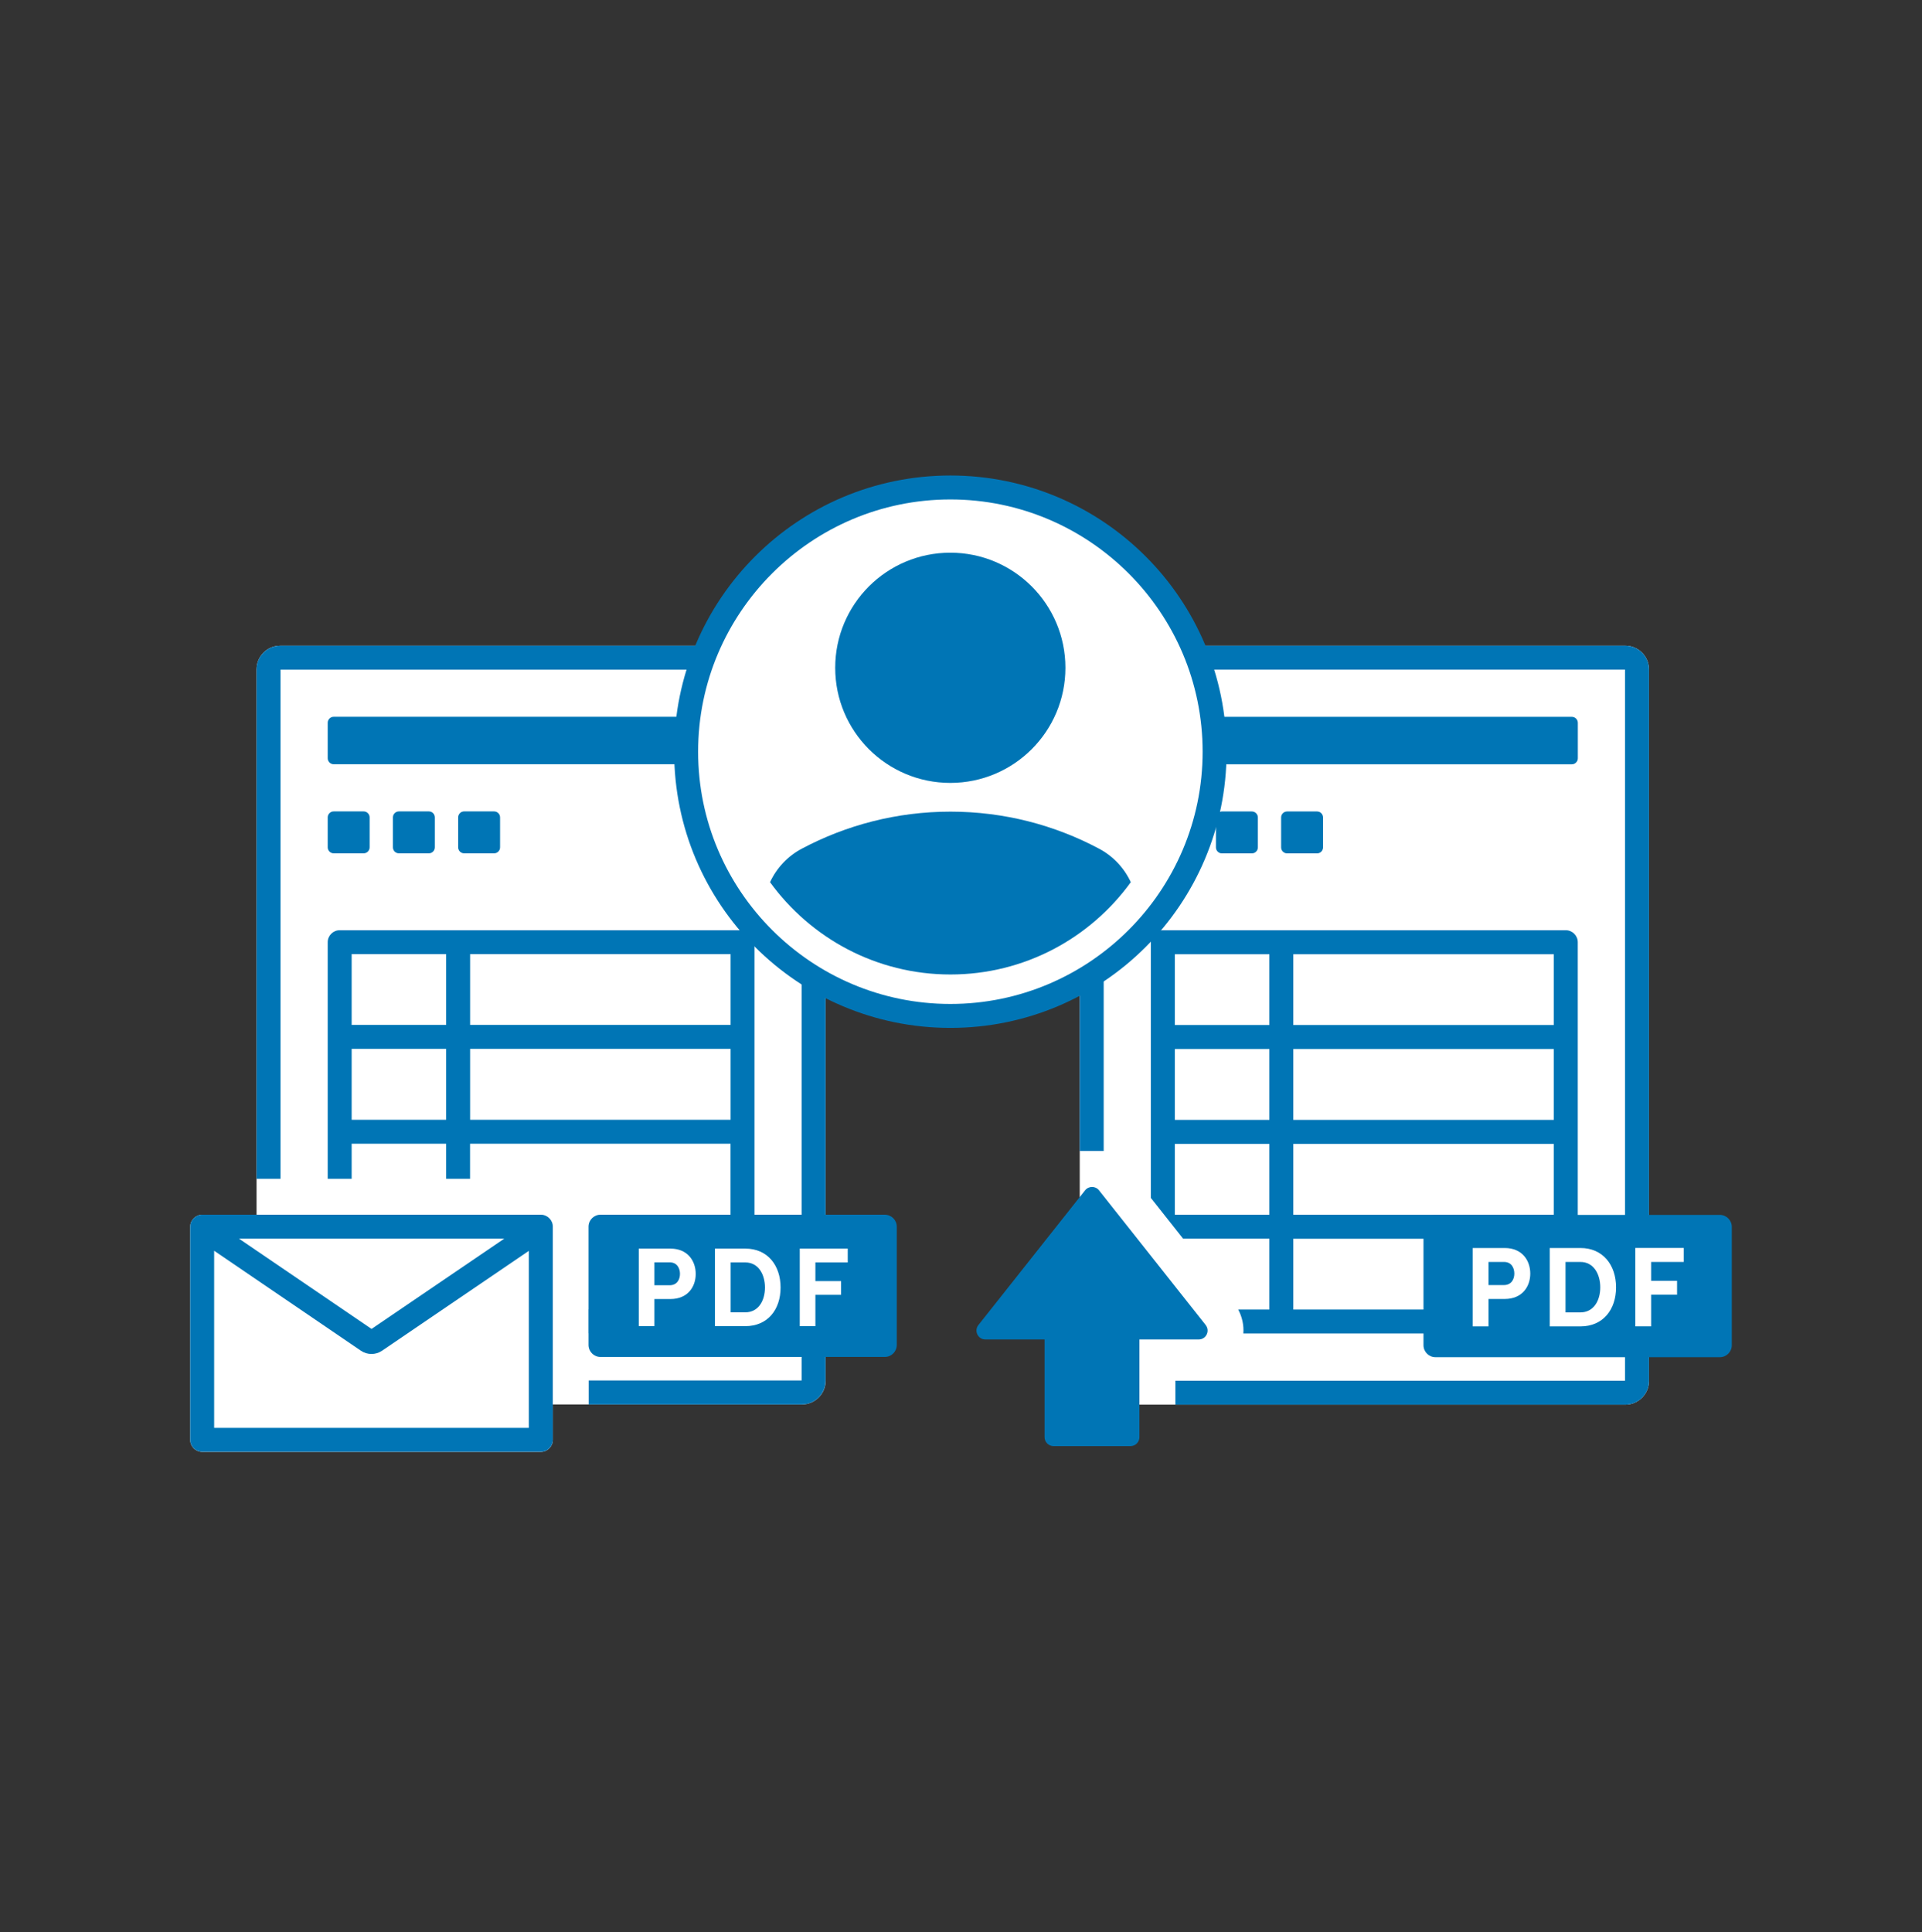 <svg width="100%" height="100%" viewBox="0 0 192 193" fill="none" xmlns="http://www.w3.org/2000/svg">
<rect x="0" y="0" width="192" height="193" fill="#333333" stroke="none"/>
<path d="M80.107 64.503H27.998C26.688 64.503 25.629 65.561 25.629 66.872V121.35H20.197C19.538 121.35 19 121.888 19 122.546V143.839C19 144.497 19.538 145.035 20.197 145.035H54.029C54.687 145.035 55.225 144.497 55.225 143.839V140.297H80.107C81.417 140.297 82.476 139.238 82.476 137.928V66.872C82.476 65.561 81.417 64.503 80.107 64.503Z" fill="white"/>
<path d="M74.788 71.604H33.335C33.004 71.604 32.736 71.872 32.736 72.202V75.744C32.736 76.074 33.004 76.342 33.335 76.342H74.788C75.119 76.342 75.387 76.074 75.387 75.744V72.202C75.387 71.872 75.119 71.604 74.788 71.604Z" fill="#0075B5"/>
<path d="M36.326 81.056H33.335C33.004 81.056 32.736 81.324 32.736 81.655V84.646C32.736 84.977 33.004 85.244 33.335 85.244H36.326C36.656 85.244 36.924 84.977 36.924 84.646V81.655C36.924 81.324 36.656 81.056 36.326 81.056Z" fill="#0075B5"/>
<path d="M80.107 64.503H27.998C26.688 64.503 25.629 65.561 25.629 66.872V117.76H28.022V66.896H80.077V137.904H58.809V140.297H80.101C81.411 140.297 82.47 139.238 82.47 137.928V66.872C82.47 65.561 81.411 64.503 80.101 64.503H80.107Z" fill="#0075B5"/>
<path d="M49.357 81.056H46.366C46.035 81.056 45.768 81.324 45.768 81.655V84.646C45.768 84.977 46.035 85.244 46.366 85.244H49.357C49.688 85.244 49.955 84.977 49.955 84.646V81.655C49.955 81.324 49.688 81.056 49.357 81.056Z" fill="#0075B5"/>
<path d="M35.129 114.254H44.564V117.76H46.957V114.254H72.976V130.797H58.815V133.19H74.172C74.83 133.19 75.369 132.651 75.369 131.993V94.123C75.369 93.465 74.83 92.926 74.172 92.926H33.933C33.275 92.926 32.736 93.465 32.736 94.123V117.76H35.129V114.254ZM46.963 95.313H72.982V102.385H46.963V95.313ZM46.963 104.778H72.982V111.861H46.963V104.778ZM35.129 95.313H44.564V102.385H35.129V95.313ZM35.129 104.778H44.564V111.861H35.129V104.778Z" fill="#0075B5"/>
<path d="M42.842 81.056H39.85C39.52 81.056 39.252 81.324 39.252 81.655V84.646C39.252 84.977 39.52 85.244 39.85 85.244H42.842C43.172 85.244 43.44 84.977 43.44 84.646V81.655C43.44 81.324 43.172 81.056 42.842 81.056Z" fill="#0075B5"/>
<path d="M54.029 121.344H20.197C19.538 121.344 19 121.882 19 122.54V143.833C19 144.491 19.538 145.029 20.197 145.029H54.029C54.687 145.029 55.225 144.491 55.225 143.833V122.54C55.225 121.882 54.687 121.344 54.029 121.344ZM50.373 123.737L37.115 132.753L23.876 123.737H50.373ZM21.393 142.636V124.945L36.045 134.925C36.368 135.146 36.739 135.254 37.11 135.254C37.48 135.254 37.851 135.146 38.175 134.925L52.826 124.957V142.636H21.387H21.393Z" fill="#0075B5"/>
<path d="M88.387 121.344H59.988C59.327 121.344 58.791 121.88 58.791 122.54V134.356C58.791 135.017 59.327 135.553 59.988 135.553H88.387C89.048 135.553 89.584 135.017 89.584 134.356V122.54C89.584 121.88 89.048 121.344 88.387 121.344Z" fill="#0075B5"/>
<path d="M66.969 124.73C68.722 124.73 69.5 125.992 69.5 127.261C69.5 128.529 68.722 129.767 66.969 129.767H65.372V132.477H63.81V124.73H66.969ZM66.892 128.391C67.645 128.391 67.927 127.805 67.927 127.255C67.927 126.704 67.645 126.106 66.916 126.106H65.372V128.391H66.892Z" fill="white"/>
<path d="M74.459 124.73C76.685 124.73 77.977 126.417 77.977 128.619C77.977 130.82 76.685 132.477 74.459 132.477H71.42V124.73H74.459ZM74.459 131.095C75.751 131.095 76.415 129.947 76.415 128.619C76.415 127.29 75.751 126.112 74.459 126.112H72.987V131.095H74.459Z" fill="white"/>
<path d="M84.679 126.112H81.454V127.978H84.021V129.348H81.454V132.477H79.893V124.73H84.685V126.112H84.679Z" fill="white"/>
<path d="M162.357 64.502H110.23C108.922 64.502 107.861 65.563 107.861 66.872V137.952C107.861 139.26 108.922 140.321 110.23 140.321H162.357C163.666 140.321 164.727 139.26 164.727 137.952V66.872C164.727 65.563 163.666 64.502 162.357 64.502Z" fill="white"/>
<path d="M125.056 81.062H122.065C121.735 81.062 121.467 81.33 121.467 81.66V84.652C121.467 84.982 121.735 85.25 122.065 85.25H125.056C125.387 85.25 125.655 84.982 125.655 84.652V81.66C125.655 81.33 125.387 81.062 125.056 81.062Z" fill="#0075B5"/>
<path d="M131.57 81.062H128.579C128.248 81.062 127.98 81.33 127.98 81.66V84.652C127.98 84.982 128.248 85.25 128.579 85.25H131.57C131.9 85.25 132.168 84.982 132.168 84.652V81.66C132.168 81.33 131.9 81.062 131.57 81.062Z" fill="#0075B5"/>
<path d="M157.021 71.61H115.567C115.237 71.61 114.969 71.877 114.969 72.208V75.75C114.969 76.08 115.237 76.348 115.567 76.348H157.021C157.351 76.348 157.619 76.08 157.619 75.75V72.208C157.619 71.877 157.351 71.61 157.021 71.61Z" fill="#0075B5"/>
<path d="M126.803 123.743V130.814H123.692C124.086 131.556 124.266 132.382 124.206 133.207H156.417C157.075 133.207 157.613 132.669 157.613 132.011V94.122C157.613 93.464 157.075 92.926 156.417 92.926H116.159C115.501 92.926 114.963 93.464 114.963 94.122V119.662L118.188 123.737H126.797L126.803 123.743ZM129.196 95.325H155.22V102.396H129.196V95.325ZM129.196 104.79H155.22V111.873H129.196V104.79ZM129.196 114.266H155.22V121.35H129.196V114.266ZM129.196 123.743H155.22V130.814H129.196V123.743ZM117.362 95.325H126.803V102.396H117.362V95.325ZM117.362 104.79H126.803V111.873H117.362V104.79ZM117.362 114.266H126.803V121.35H117.362V114.266Z" fill="#0075B5"/>
<path d="M162.357 64.502H110.23C108.92 64.502 107.861 65.561 107.861 66.871V114.978H110.254V66.895H162.334V137.928H117.416V140.321H162.357C163.668 140.321 164.727 139.262 164.727 137.951V66.871C164.727 65.561 163.668 64.502 162.357 64.502Z" fill="#0075B5"/>
<path d="M118.516 81.062H115.567C115.237 81.062 114.969 81.33 114.969 81.66V84.652C114.969 84.982 115.237 85.25 115.567 85.25H118.516C118.847 85.25 119.115 84.982 119.115 84.652V81.66C119.115 81.33 118.847 81.062 118.516 81.062Z" fill="#0075B5"/>
<path d="M120.443 132.364L109.788 118.909C109.435 118.46 108.753 118.46 108.394 118.909L97.739 132.364C97.278 132.944 97.691 133.806 98.433 133.806H104.349V143.563C104.349 144.06 104.75 144.461 105.247 144.461H112.929C113.425 144.461 113.826 144.06 113.826 143.563V133.806H119.743C120.485 133.806 120.904 132.95 120.437 132.364H120.443Z" fill="#0075B5"/>
<path d="M171.803 121.362H143.398C142.737 121.362 142.201 121.898 142.201 122.558V134.38C142.201 135.041 142.737 135.577 143.398 135.577H171.803C172.464 135.577 173 135.041 173 134.38V122.558C173 121.898 172.464 121.362 171.803 121.362Z" fill="#0075B5"/>
<path d="M150.312 124.67C152.083 124.67 152.867 125.944 152.867 127.225C152.867 128.505 152.083 129.761 150.312 129.761H148.697V132.501H147.117V124.67H150.312ZM150.228 128.373C150.988 128.373 151.275 127.781 151.275 127.225C151.275 126.668 150.994 126.064 150.252 126.064H148.697V128.373H150.228Z" fill="white"/>
<path d="M157.88 124.67C160.129 124.67 161.439 126.375 161.439 128.601C161.439 130.826 160.135 132.501 157.88 132.501H154.811V124.67H157.88ZM157.88 131.102C159.19 131.102 159.86 129.941 159.86 128.601C159.86 127.261 159.19 126.064 157.88 126.064H156.39V131.102H157.88Z" fill="white"/>
<path d="M168.201 126.064H164.941V127.949H167.531V129.337H164.941V132.496H163.361V124.664H168.201V126.064Z" fill="white"/>
<path d="M94.938 102.134C109.873 102.134 121.98 90.027 121.98 75.092C121.98 60.157 109.873 48.05 94.938 48.05C80.004 48.05 67.897 60.157 67.897 75.092C67.897 90.027 80.004 102.134 94.938 102.134Z" fill="white"/>
<path d="M94.932 78.209C101.283 78.209 106.431 73.061 106.431 66.71C106.431 60.359 101.283 55.211 94.932 55.211C88.582 55.211 83.434 60.359 83.434 66.71C83.434 73.061 88.582 78.209 94.932 78.209Z" fill="#0075B5"/>
<path d="M112.963 88.128C112.299 86.698 111.187 85.52 109.799 84.784C105.353 82.415 100.298 81.08 94.944 81.08C89.589 81.08 84.534 82.421 80.089 84.784C78.701 85.52 77.582 86.698 76.924 88.128C80.974 93.71 87.537 97.347 94.944 97.347C102.35 97.347 108.919 93.71 112.963 88.128Z" fill="#0075B5"/>
<path d="M94.938 49.893C108.836 49.893 120.137 61.2 120.137 75.092C120.137 88.984 108.83 100.291 94.938 100.291C81.046 100.291 69.739 88.984 69.739 75.092C69.739 61.2 81.046 49.893 94.938 49.893ZM94.938 47.5C79.7 47.5 67.346 59.854 67.346 75.092C67.346 90.33 79.7 102.684 94.938 102.684C110.176 102.684 122.53 90.33 122.53 75.092C122.53 59.854 110.176 47.5 94.938 47.5Z" fill="#0075B5"/>
</svg>
